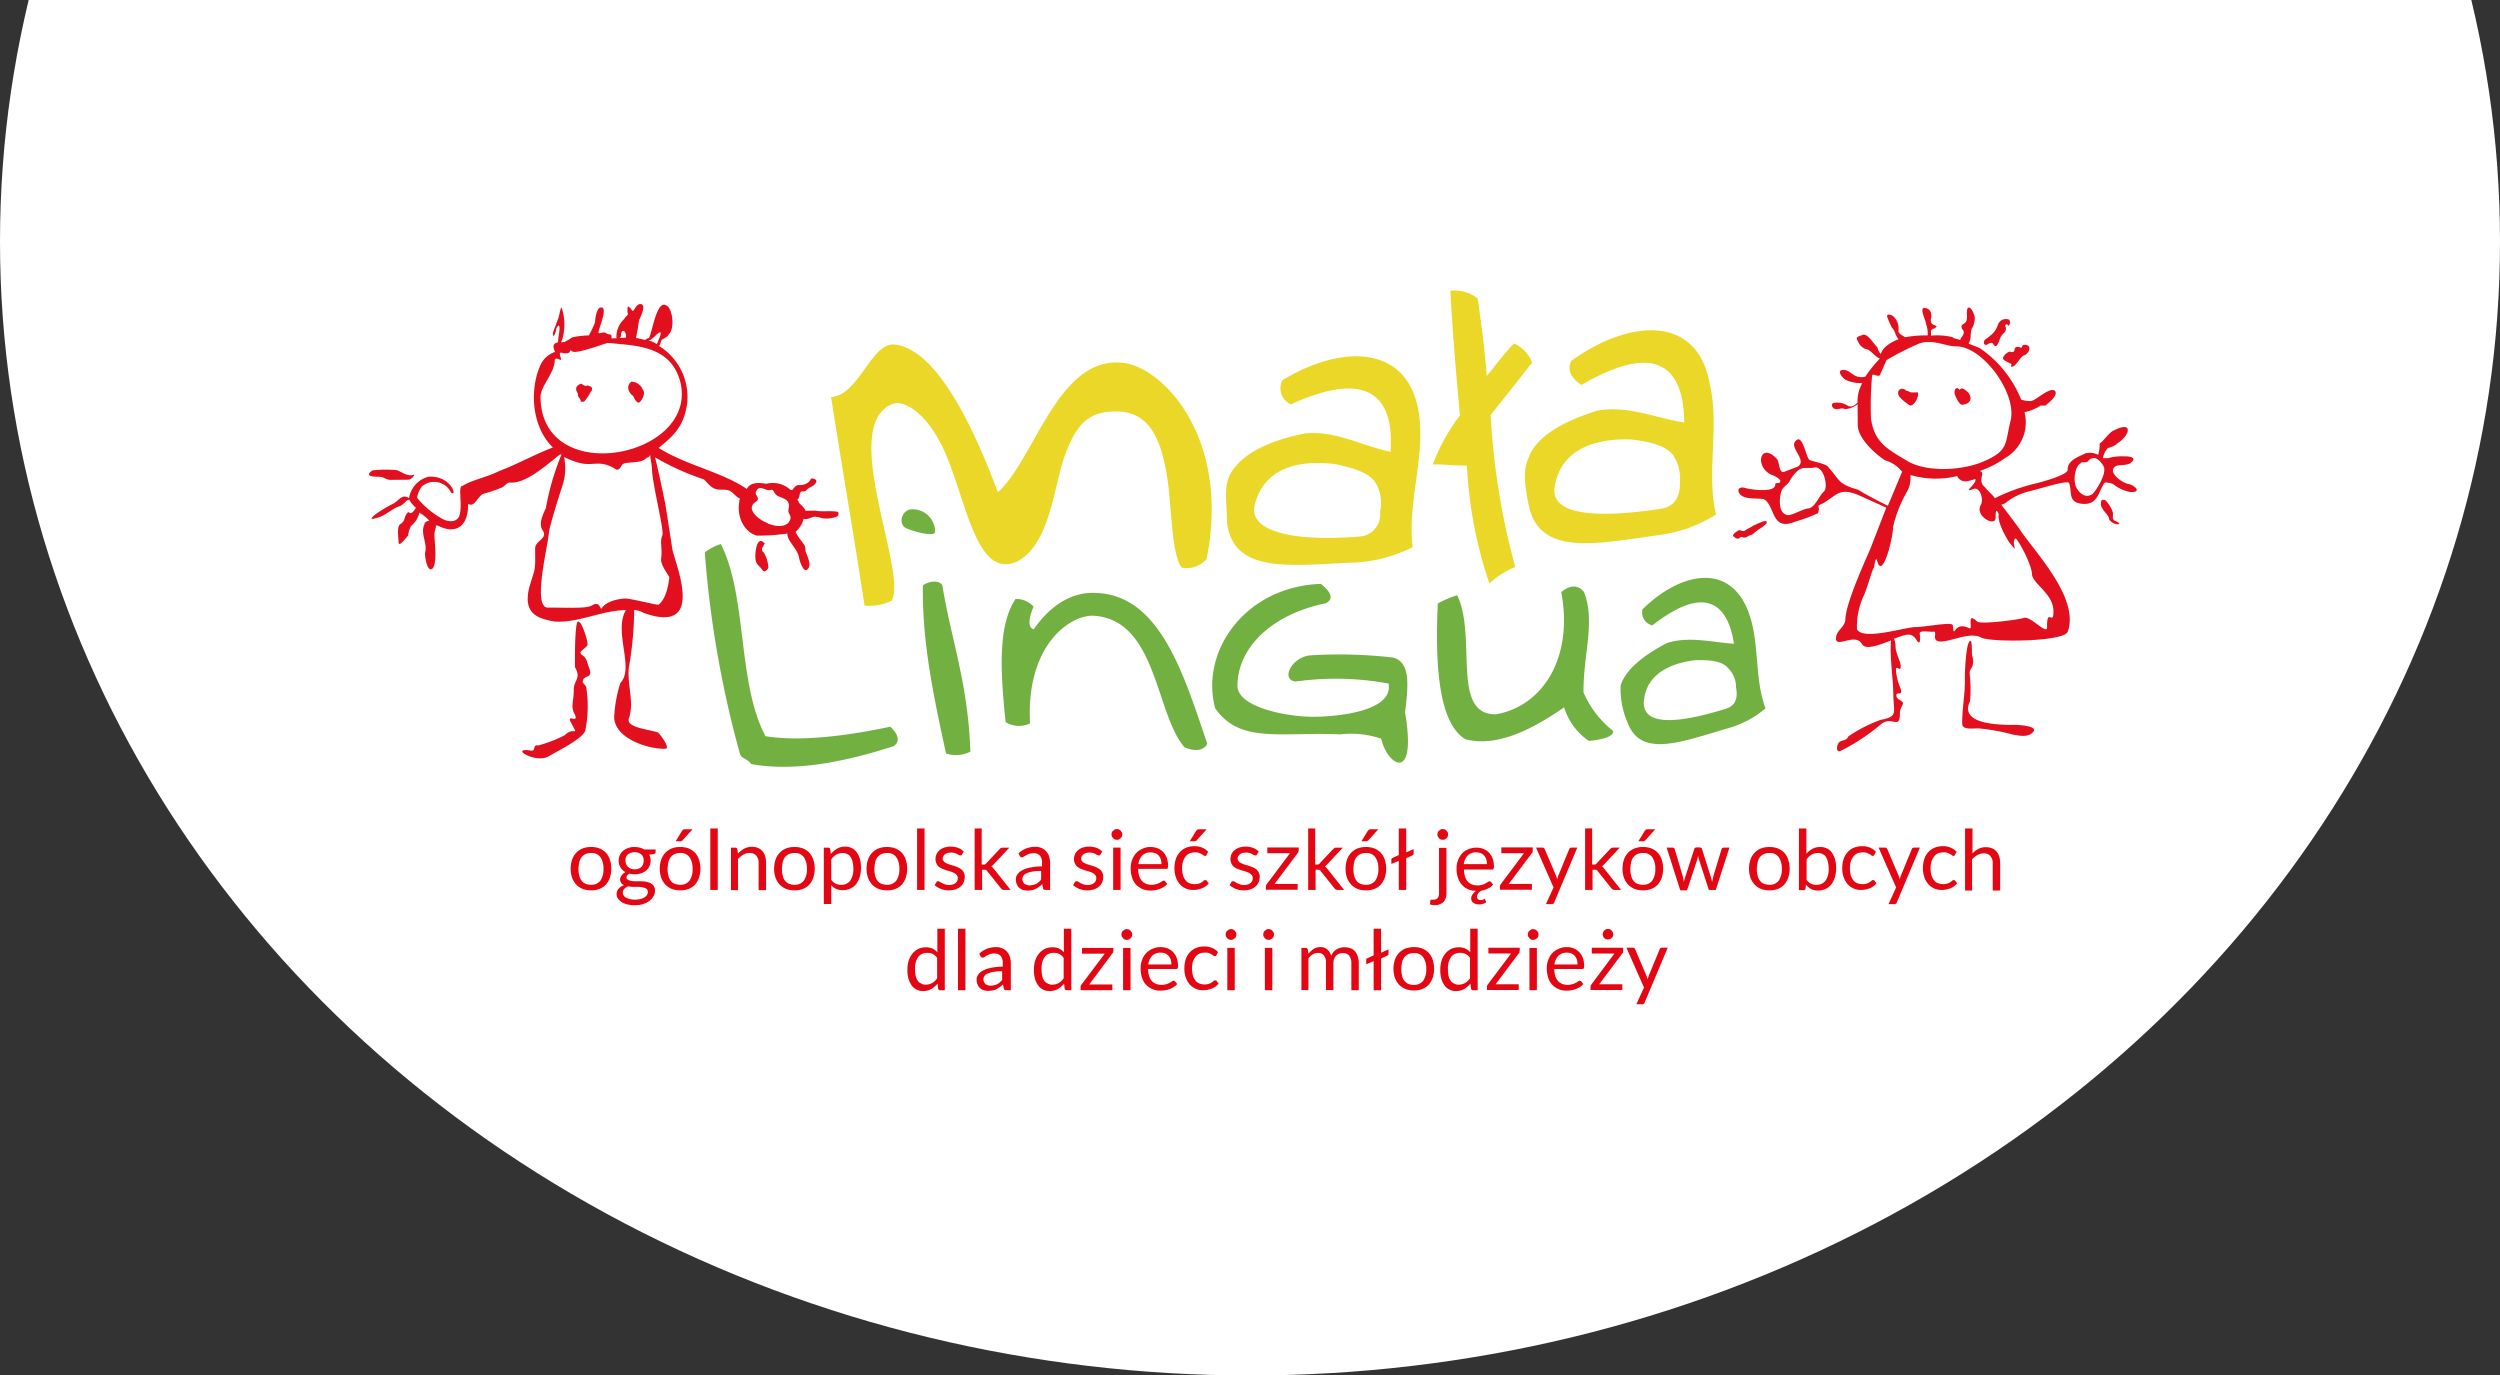 <?xml version="1.0" encoding="UTF-8"?> <svg xmlns="http://www.w3.org/2000/svg" xmlns:xlink="http://www.w3.org/1999/xlink" width="269" height="148" viewBox="0 0 269 148"><rect x="0" y="0" width="269" height="148" fill="#333333" stroke="none"/><defs><clipPath id="clip-path"><rect width="269" height="148" fill="none"></rect></clipPath></defs><g id="Group_115" data-name="Group 115" transform="translate(-1076)"><g id="Repeat_Grid_5" data-name="Repeat Grid 5" transform="translate(1345 148) rotate(180)" clip-path="url(#clip-path)"><g transform="translate(-1076 97)"><ellipse id="Ellipse_1" data-name="Ellipse 1" cx="134.5" cy="122" rx="134.5" ry="122" transform="translate(1076 -97)" fill="#fff"></ellipse></g></g><g id="Group_1" data-name="Group 1" transform="translate(1115.715 31.3)"><path id="Path_1" data-name="Path 1" d="M227.5,33.857c-1.132-7.483-2.443-14.967-3.6-22.428,2.976-.2,4.308-5.8,6.751-5.662,3.486.311,7.239,5.307,11.192,15.9C245.817,18.136,248.3,6.944,255.3,7.743c4.375.466,11.636,8.216,8.993,21.14a2.9,2.9,0,0,1-2.62.91c-1.066-1.021-1.132-6.084-1.51-9.038-.577-4.175-1.665-7.639-5.329-7.772-3.331-.133-4.708,1.443-6.04,5.485-1,3.508-1.643,9.082-4.952,10.681-4.175,1.8-5.307-6.04-7.461-11.236-1.8-4.508-4.619-6.4-6.018-5.685-5.574,2.509,1.776,17.92.067,21.1a5.389,5.389,0,0,1-2.931.533M290.539-.006c.222,4.53.622,8.882,1.021,13.412a20.085,20.085,0,0,0-2.909,5.263c1.221-.022,2.443.155,3.664.133a46.384,46.384,0,0,0,2.42,12.679,9.238,9.238,0,0,1,2.776-1.776,78.333,78.333,0,0,1-2.642-16.343c1.377-1.754,2.931-3.686,4.463-5.64a3.674,3.674,0,0,0-1.954-2.065c-1.044,1.066-2.065,2.465-2.931,3.508-.2-2.776-.6-5.751-.977-8.349A3.927,3.927,0,0,0,290.539-.006ZM315.7,14.161c-.067-6.44-3.42-8.5-11.058-4.041-1.066-.688-1.6-1.554-1.088-2.6,6.417-4.6,13.568-4.863,14.878,2.443,1.11,4.685-.4,9.593.688,14.1a15.119,15.119,0,0,1-5.751,2.154c-6.973.955-13.079,2.42-14.367-2.976-.378-1.91-.755-3.819-.067-5.241.844-2.443,3.975-4.041,7.461-5.13C309.725,12.318,312.545,13.672,315.7,14.161Zm-2.354,9.26c1.577-.355,1.91-1.6,1.887-2.8a4.6,4.6,0,0,0-.733-2.953c-.888-1.2-3.175-1.532-4.574-1.688-4.2-.133-7.506,1.31-8.149,4.974C301.131,24.087,306.039,24.553,313.345,23.421ZM284.1,17.314c.444-6.462-2.909-8.682-10.725-5.107a1.889,1.889,0,0,1-.91-2.6c6.773-4.086,13.768-3.642,14.722,3.842.577,4.685-1.288,9.437-.711,14.123a15.67,15.67,0,0,1-5.929,1.643c-6.973.266-13.257,1.377-14.034-4.2-.022-2.087-.4-3.819.289-5.218,1.2-2.287,4.33-3.708,7.994-4.441C278.126,14.96,280.946,16.67,284.1,17.314Zm-3.2,9.1a2.352,2.352,0,0,0,2.065-2.642,4.32,4.32,0,0,0-.377-2.953c-.711-1.377-3-1.887-4.574-2.2-4.2-.466-7.506.622-8.5,4.286C268.644,25.863,273.552,27.04,280.9,26.418Z" transform="translate(-174.19 0)" fill="#ead728" fill-rule="evenodd"></path><path id="Path_2" data-name="Path 2" d="M164.432,109.563c2.865,5.707,1.754,14.967,4.8,20.674,2.976.489,7.35.266,13.434-1.021.888.866,1.066,1.554.377,2.087-5.574,1.8-10.814,2.754-15.344,1.932-.533-.688-1.066-.511-1.244-1.2a112.919,112.919,0,0,1-3.753-21.562,5.166,5.166,0,0,1,1.732-.91M273.44,120.289c-.755-4.863-3.575-6.062-8.771-1.976a1.414,1.414,0,0,1-1.066-1.732c4.152-4.064,9.371-5,11.369.222,1.266,3.286.622,7.128,1.865,10.437a10.619,10.619,0,0,1-4,2.132c-5.063,1.466-9.393,3.242-10.836-.577a9.027,9.027,0,0,1-.755-4c.511-1.754,2.576-3.331,5.018-4.6C268.71,119.467,270.975,120.133,273.44,120.289Zm-29.778-5.218a10.519,10.519,0,0,0-2.087.888c-.422,8.882.688,13.235,2.976,14.611,3.153.822,6.795-.777,10.614-3.442a6.752,6.752,0,0,0,2.665,3.62c1.91-.2,2.62-.555,2.62-1.066a10.747,10.747,0,0,1-3.2-4.152c-.044-4,1.31-7.683.044-10.814-.533-.688-1.4-.866-2.443.022,1.31,6.773-1.776,12.213-7.017,13.146C242.951,127.972,245.816,119.578,243.662,115.07Zm-14.145.866c-5.574,1.11-9.548,4.641-9.5,8.993.2,2.265,5.463,3.242,8.261,3.22,2.62-.022,8.549-.622,7.994-3.575a31.081,31.081,0,0,0-9.97-.222c-1.754-.155-.377-2.776,1.71-2.82a49.686,49.686,0,0,1,8.749.244c1.932.511,1.621,3.109,1.288,5.907,1.31,7.661-1.865,5.773-2.576,2.82a10.043,10.043,0,0,0-4.375-.466c-6.639-.266-10.814,1-13.479-2.8-1.643-6.084,3.175-13.1,11.369-13.39C229.85,114.537,230.561,115.4,229.517,115.936Zm-33.375-.466c-1.887,2.8-1.665,7.683-1.066,13.257a2.755,2.755,0,0,0,2.62.133c-.444-8.194,4.064-11.547,6.684-11.591,6.995.266,6.773,10.548,9.948,14.167,1.221.511,2.087.311,2.443-.378-2.531-7.461-5.085-15.966-11.9-16.232-2.265-.155-4.708.933-6.773,3.908-.688-.178-.533-1.221-.022-2.443A2.556,2.556,0,0,0,196.142,115.47ZM186.171,114c-.111,6.107,1.2,12.191,2.487,18.1a3.474,3.474,0,0,0,2.62-.2c-.266-7.483-2.065-11.991-3.02-17.92C187.9,113.471,187.015,113.471,186.171,114Zm-1.332-8.172c-1.044.178-1.377,1.754-.333,2.087.355.178,2.976,1,2.976.311A2.415,2.415,0,0,0,184.839,105.833Zm87.8,21.428c1.044-.355,1.221-1.221,1.021-2.287a2.807,2.807,0,0,0-.888-2.087c-.711-.866-2.465-.844-3.508-.822-3.131.378-5.4,1.8-5.529,4.6C263.758,129.127,267.422,128.9,272.64,127.261Z" transform="translate(-126.58 -82.323)" fill="#71b041" fill-rule="evenodd"></path><path id="Path_3" data-name="Path 3" d="M4.743,24.786c-.688.178-1.221-.333-1.754-.511a12.778,12.778,0,0,0-2.62.022c-1.044.711.355.688.711.688.533,0,.711.333,1.221.333L4.21,25.3c.355.022.888-.688.533-.511M18.2,53.9c-.688-.155-.155.711-.866.533-2.265-.311.533,1.4,1.932.666.866-.533,3.819-1.954,4-2.842a12.959,12.959,0,0,0,.111-4.53c0-.355-.533-.511-.355-.866.178-.533,1.044-.178.688-1.221-.355-.866-.178-1.044-.888-1.554-.355-.333.688-.711.688-1.066,0-.533-.733-2.776-1.066-2.42-.355.355-.289,4.885-.289,4.885.711,1.221-.155,1.4-.133,2.443s-.333,1.754.022,2.443c.711,1.377-.866,0-.333,1.044.91,1.732.355.333-.688,1.4A15.388,15.388,0,0,1,18.2,53.9Zm9.437-14.567c-1.377,2.287.955,6.262-.6,7.839a14.336,14.336,0,0,0-.666,3.664c.022,2.265,3.531,3.442,5.463,3.42.688,0-.533-1.554-.711-1.732-.711-.333-3.508-.489-3.175-1.532.688-1.932-.4-4,.111-6.107a38.271,38.271,0,0,0,.466-5.574,2.727,2.727,0,0,1,1.044.333C36.231,42,33.011,34.557,32.634,32.8l-.755-4.863c-.178-.866-.755-3.642-1.11-5.041a28.075,28.075,0,0,0,5.263,2.376c.355.333.711.866,1.244,1.021.355.155.866,0,1.4.155.533.178.711.688,1.221.866-.489,2.087.577,3.642,1.8,4A21.909,21.909,0,0,0,45,31.093c0,.866,1.066,1.554,1.266,2.6,0,.178.555,2.087,1.066,1.021.178-.511-.2-1.221-.377-1.732,0-.688-.178-.688-.533-1.221a3.674,3.674,0,0,1-.533-.866,2.54,2.54,0,0,0,.866-1.4c.533.178,1.044-.355,1.4-.178.355,0,.533.155.888.155a2.92,2.92,0,0,0,1.221-.178.34.34,0,0,0,.178-.533c-.711-.155-1.754.022-2.443-.133l-1.044.022c0-.178-.355-.533-.711-.866a.532.532,0,0,0-.178-.333c.355-.178.155-.866.511-.888.355,0,.355,0,.511-.178.355-.355.866-.355,1.044-.888,0-.178-.178-.333-.533-.333-.178.178-.178.355-.511.533a1.528,1.528,0,0,1-.866.178c-.355,0-.511.355-.688.533h-.178a2.814,2.814,0,0,0-2.62-.666c-.866-.155-1.754-.155-2.087.555-2.82-1.887-6.506-2.531-9.5-4.419,1.554-1.244,2.776-2.309,3.087-4.907a6.465,6.465,0,0,0-3.042-6.062c.178-.178.178-.533.333-.688,0,0,.688-.355.688-.533.688-.533.489-2.8-.222-3.131-1.066-.688-1.532,2.976-1.887,3.509a.55.55,0,0,0-.355.178c-.355,0-.688-.178-1.044-.178a18.37,18.37,0,0,0,.333-1.91c.178-.355.844-1.754.155-1.754-.533,0-.688.888-.866.711-.533-.688-.533-.511-.533.178.178.355-.178.355-.333.711a2.554,2.554,0,0,0-.844,2.087h-.533V9.908c0-.355-.355-.178-.533-.333-.355-.333-.866.178-.866-.155,0-.355,1.177-2.976.133-2.62-.355.178-.511,1.221-.511,1.577a10.43,10.43,0,0,1-.666,1.4,9.208,9.208,0,0,0-1.754.2c-.866.533-.866.533-1.221.533L20.842,10A5.787,5.787,0,0,0,20.8,7.044c-.178-.866-.333.866-.511,1.044-.178.533-.333.888-.511,1.4,0,.866.355-.178.355-.355s.333-.711.355-.178c0,.511-.155,1.044-.155,1.554-.688.178-.511.533-.333,1.044a2.65,2.65,0,0,0-1.554,1.4c-1.2,2.62-.977,6.64,1.332,8.882-1.91.711-3.819,1.8-5.729,2.509-1.4.711-2.8.91-4,1.621-.533,0,.022,1.91-.311,3.131-.178.711-1.044.888-1.932.377a9.529,9.529,0,0,1-2.642-2.221,2.647,2.647,0,0,1,.511-1.221,2.023,2.023,0,0,1,3.153.666c.711.511-.022-1.91-2.465-1.71A2.829,2.829,0,0,0,4.3,27.273c-.866-.511-1.044.355-1.91.711A14.78,14.78,0,0,0,.657,29.05c-.688.533-.333.533.178.355.866-.178,1.732-1.066,2.443-1.244a2.31,2.31,0,0,0,.688-.533.62.62,0,0,1,.355-.178,3.055,3.055,0,0,0,.711.866c-.178.355-.511.711-.688.533s-.355.178-.511.533a.914.914,0,0,1-.511.711c-.355.355-.155,1.4-.155,1.91,0,.688.866-.533,1.044-.711a2.305,2.305,0,0,1,.333-1.044,2.54,2.54,0,0,0,.866-1.4,4.063,4.063,0,0,1,1.066.866c-.178,0-.533.178-.511.355-.511,1.044.377,2.087.044,3.131,0,.355.2,1.91.711,1.732.688-.355.311-2.976.311-3.664,0-.511.178-.711.155-1.044h.178c1.932,1.021,3.331.133,3.286-2.309.688.333.866-.533,1.554-1.066a17.945,17.945,0,0,0,2.087-.711c.355-.178.511-.533.866-.533,1.577.155,3.642-1.621,5.374-3.02h.178a27.427,27.427,0,0,0-1.688,5.773c-.333.711-.844,1.754-.311,2.443.533.866-.866,1.044-.844,1.932.022,2.62.022,1.91-.644,4.2-.666,2.8.91,3.286,2.665,3.62C22.419,40.774,25.017,39.353,27.637,39.331Zm2.6-16.765h0c0,.355.178,1.044.2,1.554.022,1.577,1.288,6.44,1.132,7.128-.333.688.022,1.4-.155,2.62,0,.688.711,1.554.888,1.91,0,0-.155,2.265-1.177,2.976-.355,0-2.976-.666-3.509-.666s-2.087.2-2.62,1.088c-.178,0-.178-.866-1.044-.333-.688.355-2.62.2-4.708.222-1.754.022.089-6.973.089-8.016.155-1.044,1.177-4.2,1.51-5.241a5.881,5.881,0,0,0,.133-2.953,9.687,9.687,0,0,0,1.221.511c1.932.666,2.443-.377,4.375.822.355.178.533-.355.688-.533.333-.355,2.087-.022,2.62-.733A.382.382,0,0,0,30.235,22.566Zm.733-11.858c.178-.533.844-1.754-.022-1.044a3.7,3.7,0,0,1-.866.711C30.435,10.353,30.613,10.53,30.968,10.708Zm-4.019-.666c.178-.178.178-.178.155-.355,0-.355.333-.688.533,0v.333ZM19.976,12.4c.022,1.4-1.532,2.8-1.532,4.019.111,9.926,17.209,6.417,15.011-1.754-1.088-3.819-4.774-3.775-7.75-4.086-.178,0-3.486,1.266-3.842.91-.533-.333.178.355-1.044.178-.533-.178-.178.355-.178.688C20.665,12.573,20.154,12.04,19.976,12.4Zm8.238,2.354a.845.845,0,0,0-.333.711,1.289,1.289,0,0,0,.355.688c.355.178.178.511.711.866.355,0,.866-1.066.511-1.4A1.374,1.374,0,0,0,28.215,14.749Zm-4.708.4c-.355.178-.533-.178-.711-.178-.511.178-.688.533-.333,1.044a.588.588,0,0,0,.178.511c.178.178,0,.533.533.333a6.067,6.067,0,0,0,.688-1.044.333.333,0,0,0,0-.533ZM42.582,32.181c-.888-1.044-1.044,1.066-1.021,1.4,0,.866.355.866.711,1.377.178.355.511.178.688-.178a3.316,3.316,0,0,0-.555-1.732c-.178,0-.178-.511,0-.511A.62.62,0,0,1,42.582,32.181Zm.622-5.773c-.533.178-1.221-.688-1.577.2-.178.355.533.688.022,1.044-1.221.711.2,1.91,1.066,2.243.533.355,1.932.666,2.443-.022.511-.711-.178-.866-.022-1.4.155-.866-.178-1.044-1.066-1.377C43.559,26.94,43.559,26.23,43.2,26.407Z" transform="translate(0 -4.985)" fill="#e2101e" fill-rule="evenodd"></path><path id="Path_4" data-name="Path 4" d="M686.558,43.969c-.533-.178-.666,3.486-.644,4.2.022,1.577-.311,3.131-.289,4.708,0,.688,1.044.511,1.754.511a20.884,20.884,0,0,1,3.686.666c.888.155,1.754.333,2.265-.377.333-.533-1.577-.666-1.932-.666-2.087.022-6.107-.111-4.93-2.554a14.341,14.341,0,0,0-.044-2.953c0-.688.511-.533.333-1.754-.178-.377,0-1.244-.2-1.776m-9.793-30.377a13.707,13.707,0,0,0-1.554,1.932,1.476,1.476,0,0,1-1.221-.155c-.533-.355-.888-.688-1.4-.511-.355.178.178.866.533,1.044a4.135,4.135,0,0,0,1.577.333h.178a3.87,3.87,0,0,0-.511,2.087c-.333.355-.688.533-1.044.355a2.056,2.056,0,0,0-1.4-.333c-.533,0-.333.711.178.688.355,0,.688-.178.866,0a2.3,2.3,0,0,0,1.4-.533l.022,2.265c.022,1.754,2.842,3.8,3.02,3.8a3.639,3.639,0,0,1,1.754,1.2l-1.532,3.664c-1.066-.511-2.642-1.355-3.175-1.71-2.287-.666-1.932-1.021-3.353-2.576-.533-.333-1.754-.511-1.932-.666-.355-.333-.733-2.776-1.421-2.065-.866.711,1.244,2.065.2,2.8l-1.4.533c-.688.355-.533-1.044-.888-1.377-1.776-1.887-2.443.91-.511,1.754.178,0,1.044.511.888.688,0,.355-.533,0-.533.355,0,.866-2.443.555-3.131.377-1.044-.333-1.044.533-.333.888.711.333,1.932.155,2.265.311,1.221.688.733,3.486,3.353,2.4a18.109,18.109,0,0,0,2.443-.91c.333-.866-.355-.688.511-1.044,1.554-.888,1.732-1.754,3.842-.91l3,1.355L675.766,34c-.511,1.221-2.554,5.618-2.709,7.528.022,1.044-1.044,1.221-1.021,2.287.178.866,2.087-.711,2.8.489.355.688,1.754.155,3.131-.377-.155,1.754.222,4,.244,5.751.022,2.087.555,2.42-1.377,2.8a15.318,15.318,0,0,0-3.464,1.776c-.178.533-.866.355-1.044.711-.178.178-.333,1.044.178.866a22.066,22.066,0,0,0,4.33-2.842c1.2-1.066,2.11.666,2.087-1.244,0-.511.333-.866.333-1.044,0-.355-.711-.333-.711-.866s.888.333.333-1.044a5.538,5.538,0,0,1-.378-1.732c0-.533.533.333.511-.355,0-.511-.533-1.377-.555-2.087a1.807,1.807,0,0,0-.178-.866c1.4-.533,1.91-.711,2.443.133.533.866.333-.711.333-.711,0-.355.866-.178,1.4-.178.688-.178-.333,1.044.888,1.044,1.221-.022,3.131-1.088,4.375-.4,1.221.511,8.9.422,9.26-.644,1.354-3.664-3.775-8.838-5.2-11.081-.888-1.221-1.421-1.91-1.954-2.6a1.29,1.29,0,0,0,.688-.355,6.545,6.545,0,0,1,2.265-1.066c.866-.178,4.175-1.266,4.352-.91.355,1.044-.155,2.087,1.421,2.243,1.754.155,1.732-1.421,2.421-2.287a2.174,2.174,0,0,1,.888.155,4.108,4.108,0,0,0,1.754.844c1.4.155.688-.711-.178-.866-.711-.155-2.287-1.377-1.244-1.91.355-.178,1.221-.022,1.577-.355.688-.533,0-.711-.711-.688a5.3,5.3,0,0,0-1.754.2h-.533a2.088,2.088,0,0,1,.511-1.066c.355-.178.688-.178,1.044-.533,1.4-.888,1.71-2.465-.355-1.4-.511.178-1.044,1.066-1.554,1.421a3.806,3.806,0,0,1-.155,1.221,1.847,1.847,0,0,0-1.4-.155c-.688.355-1.91.711-1.888,1.776,0,.511-2.6,1.244-3.309,1.421a20.138,20.138,0,0,0-4.53,1.621c-.178-.355-.711-.688-1.066-1.2-.888-.688.155-1.577-.555-1.732a10.81,10.81,0,0,0,2.776-1.421,4.418,4.418,0,0,0,2.043-4.907,4.9,4.9,0,0,0,1.732-.711h.533c.355-.355,1.377-1.066,1.021-1.577-.533-.511-2.087,1.066-2.6,1.088a2.876,2.876,0,0,1-1.044-.155,12.256,12.256,0,0,0-4.441-5.529c-.355-.178-.888-.333-1.221-.511.333-.533.156-1.044.333-1.577a2.059,2.059,0,0,0,.333-1.221c0-.178-.355-1.221-.711-1.044-.355.355.2,1.4-.511,1.754-.355.178-.178.533,0,.688.178.533-.333.711-.333,1.044-.355-.155-.688-.155-.866-.333a7.414,7.414,0,0,0-2.287-.155v-.533c0-.178.866-.355.511-.533-.355-.155-.533-.155-.533-.688.178-.533-.022-1.221-.711-1.221-.533,0,.2,1.4.2,1.732a2.921,2.921,0,0,1,.178,1.221,12.3,12.3,0,0,0-2.443.2c-.178-.178-.711-.333-.711-.688a1.766,1.766,0,0,0-.533-1.554c-.178-.178-.711-.333-.688,0a9.472,9.472,0,0,0,.533,1.221c.355.333.355.866.711,1.221-.866.355-1.732.888-1.91,1.6a1.37,1.37,0,0,1-.355-.688c-.355-.333-1.066-1.554-1.6-1.377-.355.178-.866.178-.511.688a1.42,1.42,0,0,0,.888.866C675.7,12.57,676.255,13.436,676.766,13.592Zm3.286,12.524a9.7,9.7,0,0,0,5.063.111q0,.266.533.533c.533.155,1.221-.2,1.4-.2.178.511-1.554,1.6-.155,1.044.688-.178,1.066,1.2.733,1.732-.688,1.221,1.6,2.42,1.6,1.377-.022-1.4.333-.355.333-.355-.155.711.555,2.087,1.088,2.953,1.243,1.554.178.178.688-.355.178-.178,1.776,2.776,1.8,3.819s2.287,2.065,2.309,3.975c.022,1.732-.711-.511-.688,1.754,0,.866-1.754-1.2-2.465-1.021-.355.178-4.708.755-5.063.4-1.244-1.2-.333,1.044-.866.711-1.754-.844-1.554,1.421-1.754-.333-.178-.355-2.976.222-4.019.222-1.221.022-5.574,1.466-6.284.244a7.931,7.931,0,0,1,.666-3.486c.511-1.066,1-3.153,1.177-3.153,0,0,.155-1.4.333-.711.555,2.087,1.71-2.465,1.71-3.686a13.973,13.973,0,0,1,1.532-3.842A3.107,3.107,0,0,0,680.052,26.116ZM661.6,32.067c-.333.178-.866.533-.511.711.355.333.533.178.711,0,.178,0,.355.178.688,0,.178-.178.533-.178.688-.355.355-.355,1.044-.711,1.377-1.066.333-.711-1.221.178-1.4.2-.178.178-.688.355-.866.533C661.955,32.244,661.955,32.067,661.6,32.067Zm7.106-6.706c-.688,0-1.221.711-1.554,1.244-.333.711-.866.711-1.021,1.4-.178.711-.333,2.265.733,2.443.533,0,1.732-.733,2.265-.733.688-.178,1.044-1.244,1.554-1.754.533-.355.155-2.087-.378-2.443-.355-.333-.533-.178-.866-.155Zm32.176,3.464c-.355-.178-.333.355-.333.533.178.688.888,1.044.888,1.554a1.177,1.177,0,0,0,.888.511c.533,0-.178-.333-.178-.333-.533-.178-.178-.688-.355-1.044C701.792,29.846,701.059,28.647,700.881,28.825Zm-2.487-3.975c-.688.355-.844,1.932-.489,2.62s1.066,1.2,1.754.688c.511-.533,1.554-2.287,1.177-2.976-.178-.333-.711-1.044-1.221-.844-.178,0-.355.178-.511.355C698.927,24.828,698.394,24.672,698.394,24.85Zm-13.035-7.861c-.355-.511-.688,0-.511.533.178.355.355.866.711,1.044.533,0,1.221-.355.866-1.066C686.425,17.322,685.537,16.456,685.359,16.989Zm-5.751.067c-.533-.511-1.221.022-.688.711a5.6,5.6,0,0,0,1.066.866c.355.178,1.044-.888.866-1.4h-.711C679.963,17.211,679.786,17.056,679.608,17.056Zm11.3-4.152c-.178-.178-.688.178-.866.533s.533.511.711.688c.355,0,0,.355.178.355.533,0,.866-1.066,1.377-1.244.178,0,.688-.533.511-.888,0-.178-.533-.333-.711-.155-.178.533-.178,0-.688.178C691.088,12.548,691.444,12.9,690.911,12.9Zm-.222-3.486a.91.91,0,0,0-1.221.533,2.228,2.228,0,0,1-.688,1.066,7.584,7.584,0,0,1-.688.533c-.178.178-.178.533,0,.533.178.178.333-.178.688-.178.178,0,.178.178.355.333.355.178.511-.866.688-1.044.178-.355.511-.355.511-.888,0,0-.178-.355,0-.355.178-.178.355.355.355,0C690.888,9.772,690.689,9.417,690.689,9.417Zm-13.212,4.352-.688,1.577c-.178.355-.888-.333-.866.178a35.816,35.816,0,0,0-.111,4.53c.378,2.62,1.777,3.286,4.086,4.663,1.932,1.021,5.263.977,7.683.089,3.131-1.266,2.6-1.954,3.264-4.574.666-2.976-3.064-7.972-5.862-7.95-1.044.022-2.643-.844-4.019-.289A29.694,29.694,0,0,0,677.476,13.769Z" transform="translate(-514.207 -6.314)" fill="#e2101e" fill-rule="evenodd"></path><path id="Path_5" data-name="Path 5" d="M171.534,263.32a.168.168,0,0,1-.155.089.565.565,0,0,1-.155-.044.9.9,0,0,1-.2-.111,1.116,1.116,0,0,0-.289-.111,1.1,1.1,0,0,0-.4-.044,1.548,1.548,0,0,0-.355.044,1.479,1.479,0,0,0-.266.133,1.437,1.437,0,0,0-.178.2.528.528,0,0,0-.067.267.422.422,0,0,0,.111.289.606.606,0,0,0,.266.2,1.921,1.921,0,0,0,.378.155c.133.044.289.089.444.133s.289.111.422.155a2.109,2.109,0,0,1,.378.222.984.984,0,0,1,.266.333,1.032,1.032,0,0,1,.111.466,1.668,1.668,0,0,1-.111.577,1.134,1.134,0,0,1-.333.466,1.6,1.6,0,0,1-.533.311,2.536,2.536,0,0,1-.733.111,2.224,2.224,0,0,1-.866-.155,2.79,2.79,0,0,1-.666-.4l.178-.311a.173.173,0,0,1,.089-.089c.022-.022.067-.022.133-.022a.355.355,0,0,1,.178.067,1.944,1.944,0,0,0,.222.133c.089.044.2.089.311.133a1.3,1.3,0,0,0,.466.067,1.077,1.077,0,0,0,.4-.067.887.887,0,0,0,.289-.155.629.629,0,0,0,.178-.244.61.61,0,0,0,.044-.289.387.387,0,0,0-.111-.311.889.889,0,0,0-.266-.222,1.924,1.924,0,0,0-.378-.155c-.133-.044-.289-.089-.444-.133s-.289-.111-.444-.155a2.111,2.111,0,0,1-.378-.222.883.883,0,0,1-.266-.355,1.13,1.13,0,0,1-.111-.489,1.41,1.41,0,0,1,.111-.511,1.16,1.16,0,0,1,.311-.422,1.616,1.616,0,0,1,.511-.289,2.129,2.129,0,0,1,.688-.111,2.235,2.235,0,0,1,.8.133,1.665,1.665,0,0,1,.622.4Zm-5.418-2.709-1.044,1.155a.466.466,0,0,1-.133.089.329.329,0,0,1-.155.022h-.466l.666-1.088a.967.967,0,0,1,.133-.155.478.478,0,0,1,.222-.044h.777Zm0,2.754c-.022.022-.044.067-.067.067a.166.166,0,0,1-.111.022.3.3,0,0,1-.155-.067.774.774,0,0,0-.2-.133c-.089-.044-.178-.089-.289-.133a1.232,1.232,0,0,0-.422-.044,1.7,1.7,0,0,0-.6.111,1.1,1.1,0,0,0-.422.355,2,2,0,0,0-.266.533,2.4,2.4,0,0,0-.089.711,2.551,2.551,0,0,0,.089.733,1.5,1.5,0,0,0,.266.533.889.889,0,0,0,.422.333,1.455,1.455,0,0,0,.555.111,1.526,1.526,0,0,0,.489-.067,1.016,1.016,0,0,0,.311-.155,2.139,2.139,0,0,0,.2-.155.24.24,0,0,1,.155-.067.2.2,0,0,1,.155.067l.222.289a1.74,1.74,0,0,1-.733.533,2.581,2.581,0,0,1-.933.178,1.866,1.866,0,0,1-1.443-.622,2.351,2.351,0,0,1-.422-.733,2.779,2.779,0,0,1-.155-1,3.156,3.156,0,0,1,.133-.933,1.951,1.951,0,0,1,.422-.755,1.856,1.856,0,0,1,.666-.489,2.376,2.376,0,0,1,.91-.178,2.043,2.043,0,0,1,.844.155,1.86,1.86,0,0,1,.644.444Zm-6-.289a1.242,1.242,0,0,0-.91.333,1.658,1.658,0,0,0-.422.933h2.487a1.893,1.893,0,0,0-.067-.511,1.165,1.165,0,0,0-.222-.4,1.07,1.07,0,0,0-.355-.266A2.057,2.057,0,0,0,160.12,263.076Zm-.022-.577a2.075,2.075,0,0,1,.755.133,1.775,1.775,0,0,1,.6.4,1.868,1.868,0,0,1,.4.644,2.535,2.535,0,0,1,.133.866.518.518,0,0,1-.044.244.173.173,0,0,1-.155.067h-3.02a2.574,2.574,0,0,0,.111.755,1.514,1.514,0,0,0,.289.533,1.239,1.239,0,0,0,.444.311,1.733,1.733,0,0,0,1.088.044,1.487,1.487,0,0,0,.378-.155,1.408,1.408,0,0,0,.266-.155.355.355,0,0,1,.178-.067.2.2,0,0,1,.155.067l.222.289a1.622,1.622,0,0,1-.355.311,2.758,2.758,0,0,1-.444.222,3.136,3.136,0,0,1-.489.133,3.991,3.991,0,0,1-.489.044,2.224,2.224,0,0,1-.866-.155,2.1,2.1,0,0,1-.688-.466,1.843,1.843,0,0,1-.444-.755,3.035,3.035,0,0,1-.155-1.044,2.337,2.337,0,0,1,.155-.888,2.083,2.083,0,0,1,.422-.711,1.8,1.8,0,0,1,.666-.466A1.692,1.692,0,0,1,160.1,262.5Zm-3.042-1.355a.657.657,0,0,1-.044.222.345.345,0,0,1-.133.178,1.228,1.228,0,0,1-.178.133.577.577,0,0,1-.444,0,.345.345,0,0,1-.178-.133,1.231,1.231,0,0,1-.133-.178.577.577,0,0,1,0-.444.346.346,0,0,1,.133-.178,1.231,1.231,0,0,1,.178-.133.577.577,0,0,1,.444,0,.346.346,0,0,1,.178.133,1.232,1.232,0,0,1,.133.178A.365.365,0,0,1,157.056,261.144Zm-.178,1.421v4.552h-.8v-4.552Zm-2.176.755a.168.168,0,0,1-.155.089.564.564,0,0,1-.155-.044.9.9,0,0,1-.2-.111,1.116,1.116,0,0,0-.289-.111,1.1,1.1,0,0,0-.4-.044,1.548,1.548,0,0,0-.355.044,1.479,1.479,0,0,0-.266.133,1.436,1.436,0,0,0-.178.2.528.528,0,0,0-.067.267.422.422,0,0,0,.111.289.606.606,0,0,0,.266.2,1.922,1.922,0,0,0,.378.155c.133.044.289.089.444.133s.289.111.422.155a2.11,2.11,0,0,1,.378.222.984.984,0,0,1,.266.333,1.032,1.032,0,0,1,.111.466,1.668,1.668,0,0,1-.111.577,1.134,1.134,0,0,1-.333.466,1.6,1.6,0,0,1-.533.311,2.536,2.536,0,0,1-.733.111,2.224,2.224,0,0,1-.866-.155,2.79,2.79,0,0,1-.666-.4l.178-.311a.173.173,0,0,1,.089-.089c.022-.022.067-.022.133-.022a.3.3,0,0,1,.178.067,1.944,1.944,0,0,0,.222.133c.089.044.2.089.311.133a1.3,1.3,0,0,0,.466.067,1.076,1.076,0,0,0,.4-.067.887.887,0,0,0,.289-.155.629.629,0,0,0,.178-.244.609.609,0,0,0,.044-.289.387.387,0,0,0-.111-.311.888.888,0,0,0-.266-.222,1.924,1.924,0,0,0-.378-.155c-.133-.044-.289-.089-.444-.133s-.289-.111-.444-.155a2.113,2.113,0,0,1-.378-.222.884.884,0,0,1-.266-.355,1.13,1.13,0,0,1-.111-.489,1.41,1.41,0,0,1,.111-.511,1.16,1.16,0,0,1,.311-.422,1.616,1.616,0,0,1,.511-.289,2.129,2.129,0,0,1,.688-.111,2.235,2.235,0,0,1,.8.133,1.665,1.665,0,0,1,.622.4Zm-7.639,3.309a1.79,1.79,0,0,0,.711-.155.845.845,0,0,0,.289-.2,1.507,1.507,0,0,0,.266-.267v-.933a5.37,5.37,0,0,0-.933.067,2.664,2.664,0,0,0-.622.178.753.753,0,0,0-.355.266.661.661,0,0,0-.111.333.709.709,0,0,0,.067.311.8.8,0,0,0,.155.222.624.624,0,0,0,.244.111A.684.684,0,0,0,147.063,266.629Zm2.087.489H148.8a.344.344,0,0,1-.178-.044.16.16,0,0,1-.089-.155l-.089-.422a4.052,4.052,0,0,1-.355.289,3.115,3.115,0,0,1-.355.222,1.412,1.412,0,0,1-.4.133,3.021,3.021,0,0,1-.466.044,1.732,1.732,0,0,1-.489-.067,1.164,1.164,0,0,1-.4-.222.965.965,0,0,1-.266-.378,1.342,1.342,0,0,1-.111-.533.864.864,0,0,1,.155-.511,1.2,1.2,0,0,1,.489-.444,2.622,2.622,0,0,1,.866-.311,5.536,5.536,0,0,1,1.31-.133v-.355a1.185,1.185,0,0,0-.222-.8.838.838,0,0,0-.666-.266,1.527,1.527,0,0,0-.489.067c-.133.044-.244.111-.355.155-.089.067-.178.111-.244.155a.358.358,0,0,1-.2.067.238.238,0,0,1-.133-.044.222.222,0,0,1-.089-.111l-.133-.266a2.375,2.375,0,0,1,.822-.533,2.733,2.733,0,0,1,.977-.178,1.73,1.73,0,0,1,.688.133,1.324,1.324,0,0,1,.489.355,1.6,1.6,0,0,1,.311.533,2.383,2.383,0,0,1,.111.711v2.909Zm-7.217-6.617v3.886h.2a.33.33,0,0,0,.155-.022.3.3,0,0,0,.133-.111l1.443-1.532a.588.588,0,0,1,.133-.111.419.419,0,0,1,.178-.044h.733l-1.665,1.776-.133.133c-.044.044-.089.067-.133.111.044.044.111.067.155.133.044.044.089.111.133.155l1.776,2.243h-.711a.523.523,0,0,1-.178-.044.589.589,0,0,1-.133-.111l-1.488-1.865a.377.377,0,0,0-.133-.133.493.493,0,0,0-.2-.022h-.222v2.176h-.8V260.5Zm-2.132,2.82a.168.168,0,0,1-.155.089.565.565,0,0,1-.155-.044.9.9,0,0,1-.2-.111,1.116,1.116,0,0,0-.289-.111,1.1,1.1,0,0,0-.4-.044,1.548,1.548,0,0,0-.355.044,1.478,1.478,0,0,0-.266.133,1.436,1.436,0,0,0-.178.2.528.528,0,0,0-.067.267.422.422,0,0,0,.111.289.606.606,0,0,0,.266.2,1.922,1.922,0,0,0,.378.155c.133.044.289.089.444.133s.289.111.422.155a2.11,2.11,0,0,1,.378.222.983.983,0,0,1,.266.333,1.032,1.032,0,0,1,.111.466,1.668,1.668,0,0,1-.111.577,1.134,1.134,0,0,1-.333.466,1.6,1.6,0,0,1-.533.311,2.535,2.535,0,0,1-.733.111,2.224,2.224,0,0,1-.866-.155,2.79,2.79,0,0,1-.666-.4l.178-.311a.173.173,0,0,1,.089-.089c.022-.022.067-.022.133-.022a.355.355,0,0,1,.178.067,1.95,1.95,0,0,0,.222.133c.089.044.2.089.311.133a1.3,1.3,0,0,0,.466.067,1.077,1.077,0,0,0,.4-.067.886.886,0,0,0,.289-.155.629.629,0,0,0,.178-.244.609.609,0,0,0,.044-.289.387.387,0,0,0-.111-.311.889.889,0,0,0-.266-.222,1.925,1.925,0,0,0-.378-.155c-.133-.044-.289-.089-.444-.133s-.289-.111-.444-.155a2.112,2.112,0,0,1-.378-.222.883.883,0,0,1-.266-.355,1.13,1.13,0,0,1-.111-.489,1.41,1.41,0,0,1,.111-.511,1.16,1.16,0,0,1,.311-.422,1.616,1.616,0,0,1,.511-.289,2.129,2.129,0,0,1,.688-.111,2.235,2.235,0,0,1,.8.133,1.665,1.665,0,0,1,.622.4Zm-4.019-2.82v6.617h-.8V260.5Zm-4.041,6.062a1.189,1.189,0,0,0,1-.444,2.093,2.093,0,0,0,.333-1.266,2.14,2.14,0,0,0-.333-1.266,1.133,1.133,0,0,0-1-.444,1.7,1.7,0,0,0-.6.111,1.278,1.278,0,0,0-.422.333,1.464,1.464,0,0,0-.244.533,3.679,3.679,0,0,0-.089.733,2.551,2.551,0,0,0,.089.733,1.187,1.187,0,0,0,.244.533.888.888,0,0,0,.422.333A1.7,1.7,0,0,0,131.741,266.562Zm0-4.064a2.376,2.376,0,0,1,.91.155,2.1,2.1,0,0,1,.688.466,1.985,1.985,0,0,1,.422.733,3.148,3.148,0,0,1,0,1.954,2.352,2.352,0,0,1-.422.733,1.891,1.891,0,0,1-.688.466,2.376,2.376,0,0,1-.91.155,2.453,2.453,0,0,1-.91-.155,2.1,2.1,0,0,1-.688-.466,2.392,2.392,0,0,1-.444-.733,3.148,3.148,0,0,1,0-1.954,2.027,2.027,0,0,1,.444-.733,1.89,1.89,0,0,1,.688-.466A2.376,2.376,0,0,1,131.741,262.5Zm-4.774.644a1.378,1.378,0,0,0-.688.178,1.655,1.655,0,0,0-.533.511v2.2a1.422,1.422,0,0,0,.489.422,1.278,1.278,0,0,0,.577.111,1.174,1.174,0,0,0,.977-.444,2.167,2.167,0,0,0,.333-1.288,2.516,2.516,0,0,0-.089-.755,1.676,1.676,0,0,0-.222-.533.738.738,0,0,0-.355-.289A.931.931,0,0,0,126.967,263.142Zm-2.021,5.507v-6.084h.466a.214.214,0,0,1,.222.155l.067.533a2.709,2.709,0,0,1,.666-.577,1.788,1.788,0,0,1,.866-.222,1.517,1.517,0,0,1,.711.155,1.306,1.306,0,0,1,.533.444,2.255,2.255,0,0,1,.355.733,3.442,3.442,0,0,1,.111,1,3.156,3.156,0,0,1-.133.933,2.672,2.672,0,0,1-.377.755,1.646,1.646,0,0,1-.622.489,1.941,1.941,0,0,1-.822.178,1.691,1.691,0,0,1-.711-.133,1.532,1.532,0,0,1-.533-.4v2.021h-.8Zm-3.153-2.087a1.189,1.189,0,0,0,1-.444,2.093,2.093,0,0,0,.333-1.266,2.139,2.139,0,0,0-.333-1.266,1.133,1.133,0,0,0-1-.444,1.7,1.7,0,0,0-.6.111,1.278,1.278,0,0,0-.422.333,1.464,1.464,0,0,0-.244.533,3.678,3.678,0,0,0-.089.733,2.551,2.551,0,0,0,.089.733,1.187,1.187,0,0,0,.244.533,1.047,1.047,0,0,0,.422.333A1.519,1.519,0,0,0,121.793,266.562Zm0-4.064a2.376,2.376,0,0,1,.91.155,2.1,2.1,0,0,1,.688.466,1.986,1.986,0,0,1,.422.733,3.148,3.148,0,0,1,0,1.954,2.352,2.352,0,0,1-.422.733,1.891,1.891,0,0,1-.688.466,2.376,2.376,0,0,1-.91.155,2.453,2.453,0,0,1-.91-.155,2.1,2.1,0,0,1-.688-.466,2.393,2.393,0,0,1-.444-.733,3.149,3.149,0,0,1,0-1.954,2.028,2.028,0,0,1,.444-.733,1.89,1.89,0,0,1,.688-.466A2.376,2.376,0,0,1,121.793,262.5Zm-6.839,4.619v-4.552h.466a.214.214,0,0,1,.222.155l.067.489a2.516,2.516,0,0,1,.666-.533,1.755,1.755,0,0,1,.844-.2,1.623,1.623,0,0,1,.666.133,1.091,1.091,0,0,1,.466.355,1.468,1.468,0,0,1,.289.555,2.4,2.4,0,0,1,.089.711v2.909h-.8v-2.909a1.185,1.185,0,0,0-.244-.8.865.865,0,0,0-.733-.289,1.357,1.357,0,0,0-.666.178,2.223,2.223,0,0,0-.577.466v3.353h-.755Zm-1.421-6.617v6.617h-.8V260.5Zm-2.731.111-1.044,1.155a.465.465,0,0,1-.133.089.329.329,0,0,1-.155.022H109l.666-1.088a.965.965,0,0,1,.133-.155.478.478,0,0,1,.222-.044h.777Zm-1.31,5.951a1.189,1.189,0,0,0,1-.444,2.093,2.093,0,0,0,.333-1.266,2.139,2.139,0,0,0-.333-1.266,1.133,1.133,0,0,0-1-.444,1.7,1.7,0,0,0-.6.111,1.278,1.278,0,0,0-.422.333,1.464,1.464,0,0,0-.244.533,3.678,3.678,0,0,0-.089.733,2.551,2.551,0,0,0,.089.733,1.187,1.187,0,0,0,.244.533.888.888,0,0,0,.422.333A1.7,1.7,0,0,0,109.491,266.562Zm0-4.064a2.376,2.376,0,0,1,.91.155,2.1,2.1,0,0,1,.688.466,1.986,1.986,0,0,1,.422.733,3.148,3.148,0,0,1,0,1.954,2.352,2.352,0,0,1-.422.733,1.891,1.891,0,0,1-.688.466,2.376,2.376,0,0,1-.91.155,2.453,2.453,0,0,1-.91-.155,2.1,2.1,0,0,1-.688-.466,2.393,2.393,0,0,1-.444-.733,3.149,3.149,0,0,1,0-1.954,2.027,2.027,0,0,1,.444-.733,1.89,1.89,0,0,1,.688-.466A2.376,2.376,0,0,1,109.491,262.5Zm-4.907,2.4a1.2,1.2,0,0,0,.422-.067.753.753,0,0,0,.311-.2.572.572,0,0,0,.178-.289,1.037,1.037,0,0,0,.067-.378.906.906,0,0,0-.244-.666,1.221,1.221,0,0,0-1.466,0,.826.826,0,0,0-.244.666,1.037,1.037,0,0,0,.067.378.845.845,0,0,0,.2.289.961.961,0,0,0,.711.266ZM106,267.339a.446.446,0,0,0-.089-.289.533.533,0,0,0-.266-.155,1.575,1.575,0,0,0-.377-.089,2.834,2.834,0,0,0-.444-.022h-.466a1.691,1.691,0,0,1-.466-.067,1.561,1.561,0,0,0-.422.289.586.586,0,0,0-.155.422.446.446,0,0,0,.089.289.6.6,0,0,0,.244.222,1.667,1.667,0,0,0,.4.155,2.171,2.171,0,0,0,.577.067,2.29,2.29,0,0,0,.577-.067,1.329,1.329,0,0,0,.444-.178.765.765,0,0,0,.266-.266A.434.434,0,0,0,106,267.339Zm-1.421-4.841a2.236,2.236,0,0,1,.555.067,1.478,1.478,0,0,1,.466.2h1.244v.289c0,.089-.067.155-.178.2l-.511.067a1.414,1.414,0,0,1,.022,1.244,1.449,1.449,0,0,1-.355.466,1.55,1.55,0,0,1-.533.289,2.235,2.235,0,0,1-.688.111,2.475,2.475,0,0,1-.6-.067,1,1,0,0,0-.222.2.358.358,0,0,0-.067.2.255.255,0,0,0,.133.244,1.083,1.083,0,0,0,.355.133,3.06,3.06,0,0,0,.489.044h.555a4.335,4.335,0,0,1,.555.044,2.531,2.531,0,0,1,.489.155.95.95,0,0,1,.355.311.92.92,0,0,1,.133.511,1.13,1.13,0,0,1-.155.577,1.46,1.46,0,0,1-.422.488,2.354,2.354,0,0,1-.666.355,2.766,2.766,0,0,1-.888.133,3.35,3.35,0,0,1-.866-.089,2.016,2.016,0,0,1-.622-.266,1.522,1.522,0,0,1-.378-.378.874.874,0,0,1-.133-.466.786.786,0,0,1,.222-.577,1.378,1.378,0,0,1,.577-.378.847.847,0,0,1-.311-.244.767.767,0,0,1-.111-.4.648.648,0,0,1,.044-.2.9.9,0,0,1,.111-.2,1.437,1.437,0,0,1,.178-.2.918.918,0,0,1,.244-.155,1.469,1.469,0,0,1-.533-.511,1.291,1.291,0,0,1-.2-.733,1.322,1.322,0,0,1,.133-.6,1.448,1.448,0,0,1,.355-.466,1.468,1.468,0,0,1,.555-.289A1.556,1.556,0,0,1,104.584,262.5ZM99.9,266.562a1.189,1.189,0,0,0,1-.444,2.093,2.093,0,0,0,.333-1.266,2.139,2.139,0,0,0-.333-1.266,1.133,1.133,0,0,0-1-.444,1.7,1.7,0,0,0-.6.111,1.278,1.278,0,0,0-.422.333,1.464,1.464,0,0,0-.244.533,3.678,3.678,0,0,0-.089.733,2.551,2.551,0,0,0,.089.733,1.188,1.188,0,0,0,.244.533,1.047,1.047,0,0,0,.422.333A1.7,1.7,0,0,0,99.9,266.562Zm0-4.064a2.376,2.376,0,0,1,.91.155,2.1,2.1,0,0,1,.688.466,1.986,1.986,0,0,1,.422.733,3.148,3.148,0,0,1,0,1.954,2.352,2.352,0,0,1-.422.733,1.891,1.891,0,0,1-.688.466,2.376,2.376,0,0,1-.91.155,2.453,2.453,0,0,1-.91-.155,2.1,2.1,0,0,1-.688-.466,2.393,2.393,0,0,1-.444-.733,3.149,3.149,0,0,1,0-1.954,2.027,2.027,0,0,1,.444-.733,1.89,1.89,0,0,1,.688-.466A2.453,2.453,0,0,1,99.9,262.5Z" transform="translate(-76.014 -202.66)" fill="#e30613"></path><path id="Path_6" data-name="Path 6" d="M288.146,273.868a1.242,1.242,0,0,0-.91.333,1.658,1.658,0,0,0-.422.933H289.3a1.891,1.891,0,0,0-.067-.511,1.163,1.163,0,0,0-.222-.4,1.069,1.069,0,0,0-.355-.266,1.377,1.377,0,0,0-.511-.089m-.022-.6a2.075,2.075,0,0,1,.755.133,1.775,1.775,0,0,1,.6.4,1.868,1.868,0,0,1,.4.644,2.535,2.535,0,0,1,.133.866.518.518,0,0,1-.044.244.173.173,0,0,1-.155.067h-3.02a2.574,2.574,0,0,0,.111.755,1.513,1.513,0,0,0,.289.533,1.239,1.239,0,0,0,.444.311,1.733,1.733,0,0,0,1.088.044,1.487,1.487,0,0,0,.377-.155,1.413,1.413,0,0,0,.267-.155.354.354,0,0,1,.178-.067.2.2,0,0,1,.155.067l.222.289a1.624,1.624,0,0,1-.355.311,2.761,2.761,0,0,1-.444.222,3.137,3.137,0,0,1-.489.133,3.986,3.986,0,0,1-.489.044,2.224,2.224,0,0,1-.866-.155,2.1,2.1,0,0,1-.688-.466,1.843,1.843,0,0,1-.444-.755,3.035,3.035,0,0,1-.155-1.044,2.337,2.337,0,0,1,.155-.888,2.082,2.082,0,0,1,.422-.711,1.8,1.8,0,0,1,.666-.466A1.937,1.937,0,0,1,288.124,273.268Zm-3.042-1.355a.657.657,0,0,1-.044.222.345.345,0,0,1-.133.178,1.23,1.23,0,0,1-.178.133.577.577,0,0,1-.444,0,.345.345,0,0,1-.178-.133,1.228,1.228,0,0,1-.133-.178.577.577,0,0,1,0-.444.345.345,0,0,1,.133-.178,1.235,1.235,0,0,1,.178-.133.578.578,0,0,1,.444,0,.345.345,0,0,1,.178.133,1.232,1.232,0,0,1,.133.178A.4.4,0,0,1,285.082,271.914Zm-.178,1.443v4.552h-.8v-4.552Zm-1.865.333a.329.329,0,0,1-.022.155c-.022.044-.044.111-.089.133l-2.465,3.309h2.487v.622h-3.42v-.333a.282.282,0,0,1,.022-.133.556.556,0,0,1,.089-.155l2.487-3.309h-2.443v-.622h3.375v.333Zm-6.551,3.62a1.378,1.378,0,0,0,.688-.178,1.655,1.655,0,0,0,.533-.511v-2.2a1.422,1.422,0,0,0-.489-.422,1.277,1.277,0,0,0-.577-.111,1.174,1.174,0,0,0-.977.444,2.167,2.167,0,0,0-.333,1.288,3.663,3.663,0,0,0,.067.755,1.363,1.363,0,0,0,.222.511.738.738,0,0,0,.355.289A.883.883,0,0,0,276.488,277.31Zm1.554.6a.214.214,0,0,1-.222-.155l-.067-.555a2.71,2.71,0,0,1-.666.577,1.788,1.788,0,0,1-.866.222,1.517,1.517,0,0,1-.711-.155,1.305,1.305,0,0,1-.533-.444,2.253,2.253,0,0,1-.355-.733,3.442,3.442,0,0,1-.111-1,3.156,3.156,0,0,1,.133-.933,2.238,2.238,0,0,1,.4-.755,1.967,1.967,0,0,1,.622-.511,1.942,1.942,0,0,1,.822-.178,1.691,1.691,0,0,1,.711.133,1.532,1.532,0,0,1,.533.4v-2.531h.8v6.617Zm-8.216-.488a1.789,1.789,0,0,0,.711-.155.845.845,0,0,0,.289-.2,1.507,1.507,0,0,0,.266-.266v-.933a5.37,5.37,0,0,0-.933.067,2.662,2.662,0,0,0-.622.178.753.753,0,0,0-.355.266.661.661,0,0,0-.111.333.709.709,0,0,0,.067.311.8.8,0,0,0,.155.222.625.625,0,0,0,.244.111A.555.555,0,0,0,269.827,277.421Zm2.065.488h-.355a.344.344,0,0,1-.178-.044.16.16,0,0,1-.089-.155l-.089-.422a4.052,4.052,0,0,1-.355.289,3.113,3.113,0,0,1-.355.222,1.411,1.411,0,0,1-.4.133,3.022,3.022,0,0,1-.466.044,1.731,1.731,0,0,1-.488-.067,1.163,1.163,0,0,1-.4-.222.964.964,0,0,1-.266-.377,1.342,1.342,0,0,1-.111-.533.864.864,0,0,1,.155-.511,1.2,1.2,0,0,1,.488-.444,2.623,2.623,0,0,1,.866-.311,5.536,5.536,0,0,1,1.31-.133v-.355a1.185,1.185,0,0,0-.222-.8.838.838,0,0,0-.666-.266,1.526,1.526,0,0,0-.488.067c-.133.044-.244.111-.355.155-.089.067-.178.111-.244.155a.358.358,0,0,1-.2.067.238.238,0,0,1-.133-.044.221.221,0,0,1-.089-.111l-.133-.266a2.376,2.376,0,0,1,.822-.533,2.733,2.733,0,0,1,.977-.178,1.73,1.73,0,0,1,.688.133,1.324,1.324,0,0,1,.488.355,1.6,1.6,0,0,1,.311.533,2.382,2.382,0,0,1,.111.711v2.909Zm-4.752-6.617v6.617h-.8v-6.617Zm-4.263,6.018a1.378,1.378,0,0,0,.688-.178,1.655,1.655,0,0,0,.533-.511v-2.2a1.422,1.422,0,0,0-.489-.422,1.277,1.277,0,0,0-.577-.111,1.174,1.174,0,0,0-.977.444,2.167,2.167,0,0,0-.333,1.288,3.662,3.662,0,0,0,.067.755,1.363,1.363,0,0,0,.222.511.738.738,0,0,0,.355.289A.843.843,0,0,0,262.876,277.31Zm1.554.6a.214.214,0,0,1-.222-.155l-.067-.555a2.71,2.71,0,0,1-.666.577,1.788,1.788,0,0,1-.866.222,1.517,1.517,0,0,1-.711-.155,1.306,1.306,0,0,1-.533-.444,2.254,2.254,0,0,1-.355-.733,3.441,3.441,0,0,1-.111-1,3.156,3.156,0,0,1,.133-.933,2.239,2.239,0,0,1,.4-.755,1.967,1.967,0,0,1,.622-.511,1.942,1.942,0,0,1,.822-.178,1.692,1.692,0,0,1,.711.133,1.532,1.532,0,0,1,.533.4v-2.531h.8v6.617ZM374.7,267.117V260.5h.8v2.687a2.248,2.248,0,0,1,.644-.489,1.658,1.658,0,0,1,.822-.178,1.623,1.623,0,0,1,.666.133,1.091,1.091,0,0,1,.466.355,1.467,1.467,0,0,1,.289.555,2.4,2.4,0,0,1,.089.711v2.909h-.8v-2.909a1.185,1.185,0,0,0-.244-.8.865.865,0,0,0-.733-.289,1.357,1.357,0,0,0-.666.178,2.224,2.224,0,0,0-.577.466v3.353H374.7Zm-1.088-3.753c-.022.022-.044.067-.067.067a.166.166,0,0,1-.111.022.3.3,0,0,1-.155-.067.774.774,0,0,0-.2-.133c-.089-.044-.178-.089-.289-.133a1.232,1.232,0,0,0-.422-.044,1.7,1.7,0,0,0-.6.111,1.1,1.1,0,0,0-.422.355,2,2,0,0,0-.266.533,2.4,2.4,0,0,0-.089.711,2.551,2.551,0,0,0,.089.733,1.5,1.5,0,0,0,.266.533.888.888,0,0,0,.422.333,1.455,1.455,0,0,0,.555.111,1.526,1.526,0,0,0,.488-.067,1.017,1.017,0,0,0,.311-.155,2.143,2.143,0,0,0,.2-.155.24.24,0,0,1,.155-.067.2.2,0,0,1,.155.067l.222.289a1.74,1.74,0,0,1-.733.533,2.581,2.581,0,0,1-.933.178,1.866,1.866,0,0,1-1.443-.622,2.351,2.351,0,0,1-.422-.733,2.779,2.779,0,0,1-.155-1,3.156,3.156,0,0,1,.133-.933,1.95,1.95,0,0,1,.422-.755,1.855,1.855,0,0,1,.666-.489,2.376,2.376,0,0,1,.91-.178,2.043,2.043,0,0,1,.844.155,1.859,1.859,0,0,1,.644.444Zm-6.262,5.107a.227.227,0,0,1-.111.133.239.239,0,0,1-.178.044h-.6l.822-1.8-1.887-4.286h.688a.259.259,0,0,1,.155.044.389.389,0,0,1,.089.111l1.221,2.865.067.2a.648.648,0,0,1,.044.2l.067-.2.067-.2,1.177-2.865a.222.222,0,0,1,.089-.111.315.315,0,0,1,.133-.044h.644Zm-2.42-5.107c-.022.022-.044.067-.067.067a.166.166,0,0,1-.111.022.3.3,0,0,1-.155-.067.774.774,0,0,0-.2-.133c-.089-.044-.178-.089-.289-.133a1.232,1.232,0,0,0-.422-.044,1.7,1.7,0,0,0-.6.111,1.1,1.1,0,0,0-.422.355,1.994,1.994,0,0,0-.266.533,2.4,2.4,0,0,0-.089.711,2.551,2.551,0,0,0,.089.733,1.5,1.5,0,0,0,.266.533.888.888,0,0,0,.422.333,1.455,1.455,0,0,0,.555.111,1.527,1.527,0,0,0,.489-.067,1.017,1.017,0,0,0,.311-.155,2.146,2.146,0,0,0,.2-.155.24.24,0,0,1,.155-.067.2.2,0,0,1,.155.067l.222.289a1.74,1.74,0,0,1-.733.533,2.581,2.581,0,0,1-.933.178,1.866,1.866,0,0,1-1.443-.622,2.352,2.352,0,0,1-.422-.733,2.779,2.779,0,0,1-.155-1,3.156,3.156,0,0,1,.133-.933,1.95,1.95,0,0,1,.422-.755,1.855,1.855,0,0,1,.666-.489,2.376,2.376,0,0,1,.91-.178,2.044,2.044,0,0,1,.844.155,1.86,1.86,0,0,1,.644.444Zm-6.062-.222a1.378,1.378,0,0,0-.688.178,1.656,1.656,0,0,0-.533.511v2.2a1.247,1.247,0,0,0,.489.422,1.278,1.278,0,0,0,.577.111,1.174,1.174,0,0,0,.977-.444,2.167,2.167,0,0,0,.333-1.288,2.515,2.515,0,0,0-.089-.755,1.676,1.676,0,0,0-.222-.533.738.738,0,0,0-.355-.289A.931.931,0,0,0,358.872,263.142Zm-2.043,3.975V260.5h.8v2.731a2.121,2.121,0,0,1,.644-.533,1.754,1.754,0,0,1,.844-.2,1.458,1.458,0,0,1,.711.155,1.155,1.155,0,0,1,.533.444,2.253,2.253,0,0,1,.355.733,3.44,3.44,0,0,1,.111,1,3.158,3.158,0,0,1-.133.933,2.674,2.674,0,0,1-.378.755,1.646,1.646,0,0,1-.622.489,1.942,1.942,0,0,1-.822.178,1.647,1.647,0,0,1-.755-.178,1.757,1.757,0,0,1-.533-.466l-.044.422a.194.194,0,0,1-.2.178h-.511Zm-3.175-.555a1.189,1.189,0,0,0,1-.444,2.093,2.093,0,0,0,.333-1.266,2.139,2.139,0,0,0-.333-1.266,1.133,1.133,0,0,0-1-.444,1.7,1.7,0,0,0-.6.111,1.278,1.278,0,0,0-.422.333,1.463,1.463,0,0,0-.244.533,3.676,3.676,0,0,0-.089.733,2.55,2.55,0,0,0,.089.733,1.187,1.187,0,0,0,.244.533.889.889,0,0,0,.422.333A1.7,1.7,0,0,0,353.653,266.562Zm0-4.064a2.376,2.376,0,0,1,.91.155,2.1,2.1,0,0,1,.688.466,1.985,1.985,0,0,1,.422.733,3.148,3.148,0,0,1,0,1.954,2.351,2.351,0,0,1-.422.733,1.891,1.891,0,0,1-.688.466,2.376,2.376,0,0,1-.91.155,2.453,2.453,0,0,1-.91-.155,2.1,2.1,0,0,1-.688-.466,2.392,2.392,0,0,1-.444-.733,3.148,3.148,0,0,1,0-1.954,2.027,2.027,0,0,1,.444-.733,1.89,1.89,0,0,1,.688-.466A2.376,2.376,0,0,1,353.653,262.5Zm-11.058.067h.622a.322.322,0,0,1,.155.044.222.222,0,0,1,.089.111l.866,2.931c.022.111.044.222.067.311a1.5,1.5,0,0,1,.044.311,1.637,1.637,0,0,1,.089-.311c.022-.111.067-.2.089-.311l.955-2.953a.222.222,0,0,1,.089-.111.316.316,0,0,1,.133-.044h.355a.321.321,0,0,1,.155.044.222.222,0,0,1,.089.111l.933,2.953c.022.111.067.2.089.311s.044.2.067.311c.022-.089.044-.2.067-.311s.044-.2.067-.311l.888-2.931a.222.222,0,0,1,.089-.111.321.321,0,0,1,.155-.044h.6l-1.466,4.552h-.644c-.089,0-.133-.044-.155-.155l-1-3.087-.067-.2c-.022-.067-.022-.133-.044-.2-.022.067-.022.133-.044.222-.022.067-.044.133-.067.222l-1.021,3.087a.169.169,0,0,1-.178.155h-.6Zm-1.244-1.954-1.044,1.155a.465.465,0,0,1-.133.089.329.329,0,0,1-.155.022h-.466l.666-1.088a.964.964,0,0,1,.133-.155.478.478,0,0,1,.222-.044h.777Zm-1.31,5.951a1.189,1.189,0,0,0,1-.444,2.093,2.093,0,0,0,.333-1.266,2.14,2.14,0,0,0-.333-1.266,1.133,1.133,0,0,0-1-.444,1.7,1.7,0,0,0-.6.111,1.278,1.278,0,0,0-.422.333,1.463,1.463,0,0,0-.244.533,3.681,3.681,0,0,0-.089.733,2.551,2.551,0,0,0,.089.733,1.187,1.187,0,0,0,.244.533.888.888,0,0,0,.422.333A1.6,1.6,0,0,0,340.041,266.562Zm0-4.064a2.376,2.376,0,0,1,.91.155,2.1,2.1,0,0,1,.688.466,1.986,1.986,0,0,1,.422.733,3.149,3.149,0,0,1,0,1.954,2.351,2.351,0,0,1-.422.733,1.891,1.891,0,0,1-.688.466,2.376,2.376,0,0,1-.91.155,2.453,2.453,0,0,1-.91-.155,2.1,2.1,0,0,1-.688-.466,2.393,2.393,0,0,1-.444-.733,3.148,3.148,0,0,1,0-1.954,2.027,2.027,0,0,1,.444-.733,1.89,1.89,0,0,1,.688-.466A2.376,2.376,0,0,1,340.041,262.5Zm-5.463-2v3.886h.2a.33.33,0,0,0,.155-.022.3.3,0,0,0,.133-.111l1.443-1.532a.589.589,0,0,1,.133-.111.419.419,0,0,1,.178-.044h.733l-1.665,1.776-.133.133c-.044.044-.089.067-.133.111.044.044.111.067.155.133.044.044.089.111.133.155l1.776,2.243h-.711a.523.523,0,0,1-.178-.044.589.589,0,0,1-.133-.111l-1.488-1.865a.378.378,0,0,0-.133-.133.493.493,0,0,0-.2-.022h-.222v2.176h-.8V260.5Zm-4.086,7.972a.227.227,0,0,1-.111.133.239.239,0,0,1-.178.044h-.6l.822-1.8-1.887-4.286h.688a.259.259,0,0,1,.155.044.39.39,0,0,1,.089.111l1.221,2.865.067.2a.648.648,0,0,1,.044.2l.067-.2.067-.2,1.177-2.865a.222.222,0,0,1,.089-.111.315.315,0,0,1,.133-.044h.644Zm-2.309-5.574a.329.329,0,0,1-.022.155c-.022.044-.044.111-.089.133l-2.465,3.286h2.487v.622h-3.442v-.333a.282.282,0,0,1,.022-.133.557.557,0,0,1,.089-.155l2.487-3.309h-2.443v-.622h3.375Zm-6.084.178a1.242,1.242,0,0,0-.91.333,1.658,1.658,0,0,0-.422.933h2.487a1.892,1.892,0,0,0-.067-.511,1.165,1.165,0,0,0-.222-.4,1.069,1.069,0,0,0-.355-.266A1.75,1.75,0,0,0,322.1,263.076Zm.888,5c.022,0,.044,0,.044.022.022.022.022.022.022.044l.133.289a1.176,1.176,0,0,1-.333.178,1.431,1.431,0,0,1-.444.067,1.034,1.034,0,0,1-.622-.178.531.531,0,0,1-.222-.466.679.679,0,0,1,.155-.444,1.522,1.522,0,0,1,.377-.378,2.043,2.043,0,0,1-.844-.155,1.8,1.8,0,0,1-.666-.466,2.124,2.124,0,0,1-.444-.755,2.9,2.9,0,0,1-.155-1.021,2.337,2.337,0,0,1,.155-.888,2.081,2.081,0,0,1,.422-.711,1.8,1.8,0,0,1,.666-.466,2.263,2.263,0,0,1,.888-.178,2.074,2.074,0,0,1,.755.133,1.775,1.775,0,0,1,.6.4,1.868,1.868,0,0,1,.4.644,2.535,2.535,0,0,1,.133.866.518.518,0,0,1-.044.244.173.173,0,0,1-.155.067h-3.02a2.574,2.574,0,0,0,.111.755,1.512,1.512,0,0,0,.289.533,1.239,1.239,0,0,0,.444.311,1.732,1.732,0,0,0,1.088.044,1.484,1.484,0,0,0,.377-.155,1.408,1.408,0,0,0,.266-.155.354.354,0,0,1,.178-.067.2.2,0,0,1,.155.067l.222.289a1.481,1.481,0,0,1-.555.422,2.5,2.5,0,0,1-.688.222.779.779,0,0,0-.178.111.519.519,0,0,0-.155.155.778.778,0,0,0-.111.178.657.657,0,0,0-.044.222.368.368,0,0,0,.111.267.409.409,0,0,0,.289.089.432.432,0,0,0,.178-.022.17.17,0,0,0,.111-.044c.022-.022.044-.022.067-.044C322.943,268.072,322.965,268.072,322.987,268.072Zm-3.908-6.928a.657.657,0,0,1-.044.222.345.345,0,0,1-.133.178,1.225,1.225,0,0,1-.178.133.577.577,0,0,1-.444,0,.345.345,0,0,1-.178-.133,1.231,1.231,0,0,1-.133-.178.577.577,0,0,1,0-.444.345.345,0,0,1,.133-.178,1.231,1.231,0,0,1,.178-.133.577.577,0,0,1,.444,0,.345.345,0,0,1,.178.133,1.237,1.237,0,0,1,.133.178A.657.657,0,0,1,319.079,261.144Zm-.178,1.421v4.885a1.894,1.894,0,0,1-.067.511,1.537,1.537,0,0,1-.222.422,1.26,1.26,0,0,1-.4.266,1.485,1.485,0,0,1-.577.111,1,1,0,0,1-.266-.022c-.089-.022-.155-.044-.244-.067l.044-.422c0-.044.022-.067.044-.067s.044-.022.089-.022h.155a.587.587,0,0,0,.488-.155.846.846,0,0,0,.155-.533v-4.885h.8Zm-4.33-2.065v2.576l.8-.355v.466a.166.166,0,0,1-.022.111c-.022.022-.044.067-.089.089l-.688.311v3.42h-.8v-3.131l-.8.333v-.466a.176.176,0,0,1,.111-.178l.688-.311V260.5Zm-3.02.111-1.044,1.155a.466.466,0,0,1-.133.089.329.329,0,0,1-.155.022h-.466l.666-1.088a.963.963,0,0,1,.133-.155.477.477,0,0,1,.222-.044h.777Zm-1.31,5.951a1.189,1.189,0,0,0,1-.444,2.093,2.093,0,0,0,.333-1.266,2.14,2.14,0,0,0-.333-1.266,1.133,1.133,0,0,0-1-.444,1.7,1.7,0,0,0-.6.111,1.278,1.278,0,0,0-.422.333,1.464,1.464,0,0,0-.244.533,3.676,3.676,0,0,0-.089.733,2.551,2.551,0,0,0,.089.733,1.187,1.187,0,0,0,.244.533.888.888,0,0,0,.422.333A1.519,1.519,0,0,0,310.241,266.562Zm0-4.064a2.376,2.376,0,0,1,.91.155,2.1,2.1,0,0,1,.688.466,1.986,1.986,0,0,1,.422.733,3.148,3.148,0,0,1,0,1.954,2.352,2.352,0,0,1-.422.733,1.891,1.891,0,0,1-.688.466,2.376,2.376,0,0,1-.91.155,2.453,2.453,0,0,1-.91-.155,2.1,2.1,0,0,1-.688-.466,2.392,2.392,0,0,1-.444-.733,3.148,3.148,0,0,1,0-1.954,2.027,2.027,0,0,1,.444-.733,1.89,1.89,0,0,1,.688-.466A2.376,2.376,0,0,1,310.241,262.5Zm-5.463-2v3.886h.2a.33.33,0,0,0,.155-.022.3.3,0,0,0,.133-.111l1.443-1.532a.589.589,0,0,1,.133-.111.419.419,0,0,1,.178-.044h.733l-1.665,1.776-.133.133c-.044.044-.089.067-.133.111.044.044.111.067.155.133.044.044.089.111.133.155l1.776,2.243h-.711a.523.523,0,0,1-.178-.044.589.589,0,0,1-.133-.111l-1.488-1.865a.377.377,0,0,0-.133-.133.493.493,0,0,0-.2-.022h-.222v2.176h-.8V260.5Zm-1.8,2.4a.329.329,0,0,1-.022.155c-.022.044-.044.111-.089.133l-2.465,3.286h2.487v.622h-3.42v-.333a.281.281,0,0,1,.022-.133.556.556,0,0,1,.089-.155l2.487-3.309h-2.443v-.622H303v.355Z" transform="translate(-202.974 -202.66)" fill="#e30613"></path><path id="Path_7" data-name="Path 7" d="M444.619,317.05a.227.227,0,0,1-.111.133.239.239,0,0,1-.178.044h-.6l.822-1.8-1.887-4.286h.688a.259.259,0,0,1,.155.044.39.39,0,0,1,.089.111l1.221,2.865.067.2a.649.649,0,0,1,.044.2l.067-.2.067-.2,1.177-2.865a.221.221,0,0,1,.089-.111.316.316,0,0,1,.133-.044h.644Zm-3.375-7.35a.657.657,0,0,1-.044.222.345.345,0,0,1-.133.178.483.483,0,0,1-.178.111.577.577,0,0,1-.444,0,.466.466,0,0,1-.289-.289.577.577,0,0,1,0-.444.484.484,0,0,1,.111-.178,1.232,1.232,0,0,1,.178-.133.577.577,0,0,1,.444,0,.345.345,0,0,1,.178.133,1.235,1.235,0,0,1,.133.178A.657.657,0,0,1,441.243,309.7Zm1.066,1.8a.329.329,0,0,1-.022.155c-.022.044-.044.111-.089.133l-2.465,3.286h2.487v.622H438.8v-.333a.282.282,0,0,1,.022-.133.558.558,0,0,1,.089-.155l2.465-3.309h-2.443v-.622h3.375Zm-6.062.178a1.242,1.242,0,0,0-.91.333,1.658,1.658,0,0,0-.422.933H437.4a1.894,1.894,0,0,0-.067-.511,1.165,1.165,0,0,0-.222-.4,1.069,1.069,0,0,0-.355-.266A1.3,1.3,0,0,0,436.247,311.676Zm-.022-.6a2.075,2.075,0,0,1,.755.133,1.775,1.775,0,0,1,.6.4,1.866,1.866,0,0,1,.4.644,2.534,2.534,0,0,1,.133.866.518.518,0,0,1-.044.244.173.173,0,0,1-.155.067h-3.02a2.573,2.573,0,0,0,.111.755,1.513,1.513,0,0,0,.289.533,1.239,1.239,0,0,0,.444.311,1.732,1.732,0,0,0,1.088.044,1.485,1.485,0,0,0,.378-.155,1.409,1.409,0,0,0,.266-.155.354.354,0,0,1,.178-.067.2.2,0,0,1,.155.067l.222.289a1.623,1.623,0,0,1-.355.311,2.769,2.769,0,0,1-.444.222,3.139,3.139,0,0,1-.489.133,3.992,3.992,0,0,1-.489.044,2.224,2.224,0,0,1-.866-.155,2.1,2.1,0,0,1-.688-.466,1.843,1.843,0,0,1-.444-.755,3.035,3.035,0,0,1-.155-1.044,2.337,2.337,0,0,1,.155-.888,2.083,2.083,0,0,1,.422-.711,1.8,1.8,0,0,1,.666-.466A2,2,0,0,1,436.225,311.076Zm-3.02-1.355a.657.657,0,0,1-.044.222.345.345,0,0,1-.133.178,1.233,1.233,0,0,1-.178.133.577.577,0,0,1-.444,0,.346.346,0,0,1-.178-.133,1.236,1.236,0,0,1-.133-.178.578.578,0,0,1,0-.444.345.345,0,0,1,.133-.178,1.232,1.232,0,0,1,.178-.133.365.365,0,0,1,.222-.044.657.657,0,0,1,.222.044.345.345,0,0,1,.178.133,1.226,1.226,0,0,1,.133.178A.791.791,0,0,1,433.2,309.722Zm-.178,1.443v4.552h-.8v-4.552Zm-1.865.333a.33.33,0,0,1-.022.155c-.022.044-.044.111-.089.133l-2.465,3.286h2.487v.622h-3.42v-.333a.282.282,0,0,1,.022-.133.555.555,0,0,1,.089-.155l2.487-3.309h-2.443v-.622h3.375v.355Zm-6.551,3.62a1.378,1.378,0,0,0,.688-.178,1.656,1.656,0,0,0,.533-.511v-2.2a1.423,1.423,0,0,0-.489-.422,1.277,1.277,0,0,0-.577-.111,1.174,1.174,0,0,0-.977.444,2.167,2.167,0,0,0-.333,1.288,3.661,3.661,0,0,0,.067.755,1.361,1.361,0,0,0,.222.511.738.738,0,0,0,.355.289A.843.843,0,0,0,424.611,315.118Zm1.554.6a.214.214,0,0,1-.222-.155l-.067-.555a2.71,2.71,0,0,1-.666.577,1.788,1.788,0,0,1-.866.222,1.517,1.517,0,0,1-.711-.155,1.306,1.306,0,0,1-.533-.444,2.253,2.253,0,0,1-.355-.733,3.442,3.442,0,0,1-.111-1,3.157,3.157,0,0,1,.133-.933,2.238,2.238,0,0,1,.4-.755,1.966,1.966,0,0,1,.622-.511,1.942,1.942,0,0,1,.822-.178,1.691,1.691,0,0,1,.711.133,1.531,1.531,0,0,1,.533.4V309.1h.8v6.617Zm-6.373-.577a1.189,1.189,0,0,0,1-.444,2.093,2.093,0,0,0,.333-1.266,2.139,2.139,0,0,0-.333-1.266,1.133,1.133,0,0,0-1-.444,1.7,1.7,0,0,0-.6.111,1.277,1.277,0,0,0-.422.333,1.463,1.463,0,0,0-.244.533,3.676,3.676,0,0,0-.089.733,2.551,2.551,0,0,0,.089.733,1.187,1.187,0,0,0,.244.533,1.047,1.047,0,0,0,.422.333A1.315,1.315,0,0,0,419.793,315.14Zm0-4.064a2.376,2.376,0,0,1,.91.155,2.1,2.1,0,0,1,.688.466,1.986,1.986,0,0,1,.422.733,3.148,3.148,0,0,1,0,1.954,2.35,2.35,0,0,1-.422.733,1.89,1.89,0,0,1-.688.466,2.375,2.375,0,0,1-.91.155,2.453,2.453,0,0,1-.91-.155,2.1,2.1,0,0,1-.688-.466,2.392,2.392,0,0,1-.444-.733,3.149,3.149,0,0,1,0-1.954,2.028,2.028,0,0,1,.444-.733,2.1,2.1,0,0,1,.688-.466A3.008,3.008,0,0,1,419.793,311.076Zm-3.531-1.976v2.576l.8-.355v.466a.166.166,0,0,1-.022.111c-.022.022-.044.067-.089.089l-.688.311v3.42h-.8v-3.131l-.8.333v-.466a.176.176,0,0,1,.111-.178l.688-.311V309.1Zm-8.571,6.617v-4.552h.466a.214.214,0,0,1,.222.155l.067.466a2.971,2.971,0,0,1,.555-.511,1.291,1.291,0,0,1,.733-.2,1.082,1.082,0,0,1,.755.266,1.267,1.267,0,0,1,.4.688,1.915,1.915,0,0,1,.244-.422,1.45,1.45,0,0,1,.355-.289,1.419,1.419,0,0,1,.422-.178,1.511,1.511,0,0,1,.444-.044,1.956,1.956,0,0,1,.644.111,1.2,1.2,0,0,1,.466.333,1.551,1.551,0,0,1,.289.533,2.536,2.536,0,0,1,.111.733v2.909h-.8v-2.909a1.293,1.293,0,0,0-.244-.822.856.856,0,0,0-.688-.266,1.037,1.037,0,0,0-.378.067.931.931,0,0,0-.311.2,1.246,1.246,0,0,0-.222.333,1.453,1.453,0,0,0-.089.466V315.7h-.8v-2.909a1.251,1.251,0,0,0-.222-.822.791.791,0,0,0-.644-.266,1,1,0,0,0-.555.155,1.472,1.472,0,0,0-.466.444v3.4h-.755Zm-2.953-6a.658.658,0,0,1-.044.222.346.346,0,0,1-.133.178,1.234,1.234,0,0,1-.178.133.577.577,0,0,1-.444,0,.346.346,0,0,1-.178-.133,1.229,1.229,0,0,1-.133-.178.577.577,0,0,1,0-.444.345.345,0,0,1,.133-.178,1.229,1.229,0,0,1,.178-.133.365.365,0,0,1,.222-.044.656.656,0,0,1,.222.044.345.345,0,0,1,.178.133,1.235,1.235,0,0,1,.133.178A.791.791,0,0,1,404.737,309.722Zm-.178,1.443v4.552h-.8v-4.552Zm-3.864-1.443a.657.657,0,0,1-.044.222.345.345,0,0,1-.133.178,1.234,1.234,0,0,1-.178.133.577.577,0,0,1-.444,0,.346.346,0,0,1-.178-.133,1.236,1.236,0,0,1-.133-.178.577.577,0,0,1,0-.444.345.345,0,0,1,.133-.178,1.229,1.229,0,0,1,.178-.133.577.577,0,0,1,.444,0,.345.345,0,0,1,.178.133,1.233,1.233,0,0,1,.133.178A.789.789,0,0,1,400.7,309.722Zm-.178,1.443v4.552h-.8v-4.552Zm-1.976.8c-.022.022-.044.067-.067.067a.166.166,0,0,1-.111.022.3.3,0,0,1-.155-.067.776.776,0,0,0-.2-.133c-.089-.044-.178-.089-.289-.133a1.232,1.232,0,0,0-.422-.044,1.7,1.7,0,0,0-.6.111,1.1,1.1,0,0,0-.422.355,2,2,0,0,0-.267.533,2.305,2.305,0,0,0-.089.711,2.552,2.552,0,0,0,.089.733,1.5,1.5,0,0,0,.267.533.888.888,0,0,0,.422.333,1.455,1.455,0,0,0,.555.111,1.526,1.526,0,0,0,.488-.067,1.016,1.016,0,0,0,.311-.155,2.151,2.151,0,0,0,.2-.155.24.24,0,0,1,.155-.067.2.2,0,0,1,.155.067l.222.289a1.741,1.741,0,0,1-.733.533,2.581,2.581,0,0,1-.933.178,1.866,1.866,0,0,1-1.443-.622,2.35,2.35,0,0,1-.422-.733,2.778,2.778,0,0,1-.155-1,3.156,3.156,0,0,1,.133-.933,1.951,1.951,0,0,1,.422-.755,1.855,1.855,0,0,1,.666-.489,2.376,2.376,0,0,1,.91-.178,2.043,2.043,0,0,1,.844.155,1.859,1.859,0,0,1,.644.444Z" transform="translate(-307.374 -240.469)" fill="#e30613"></path></g></g></svg> 